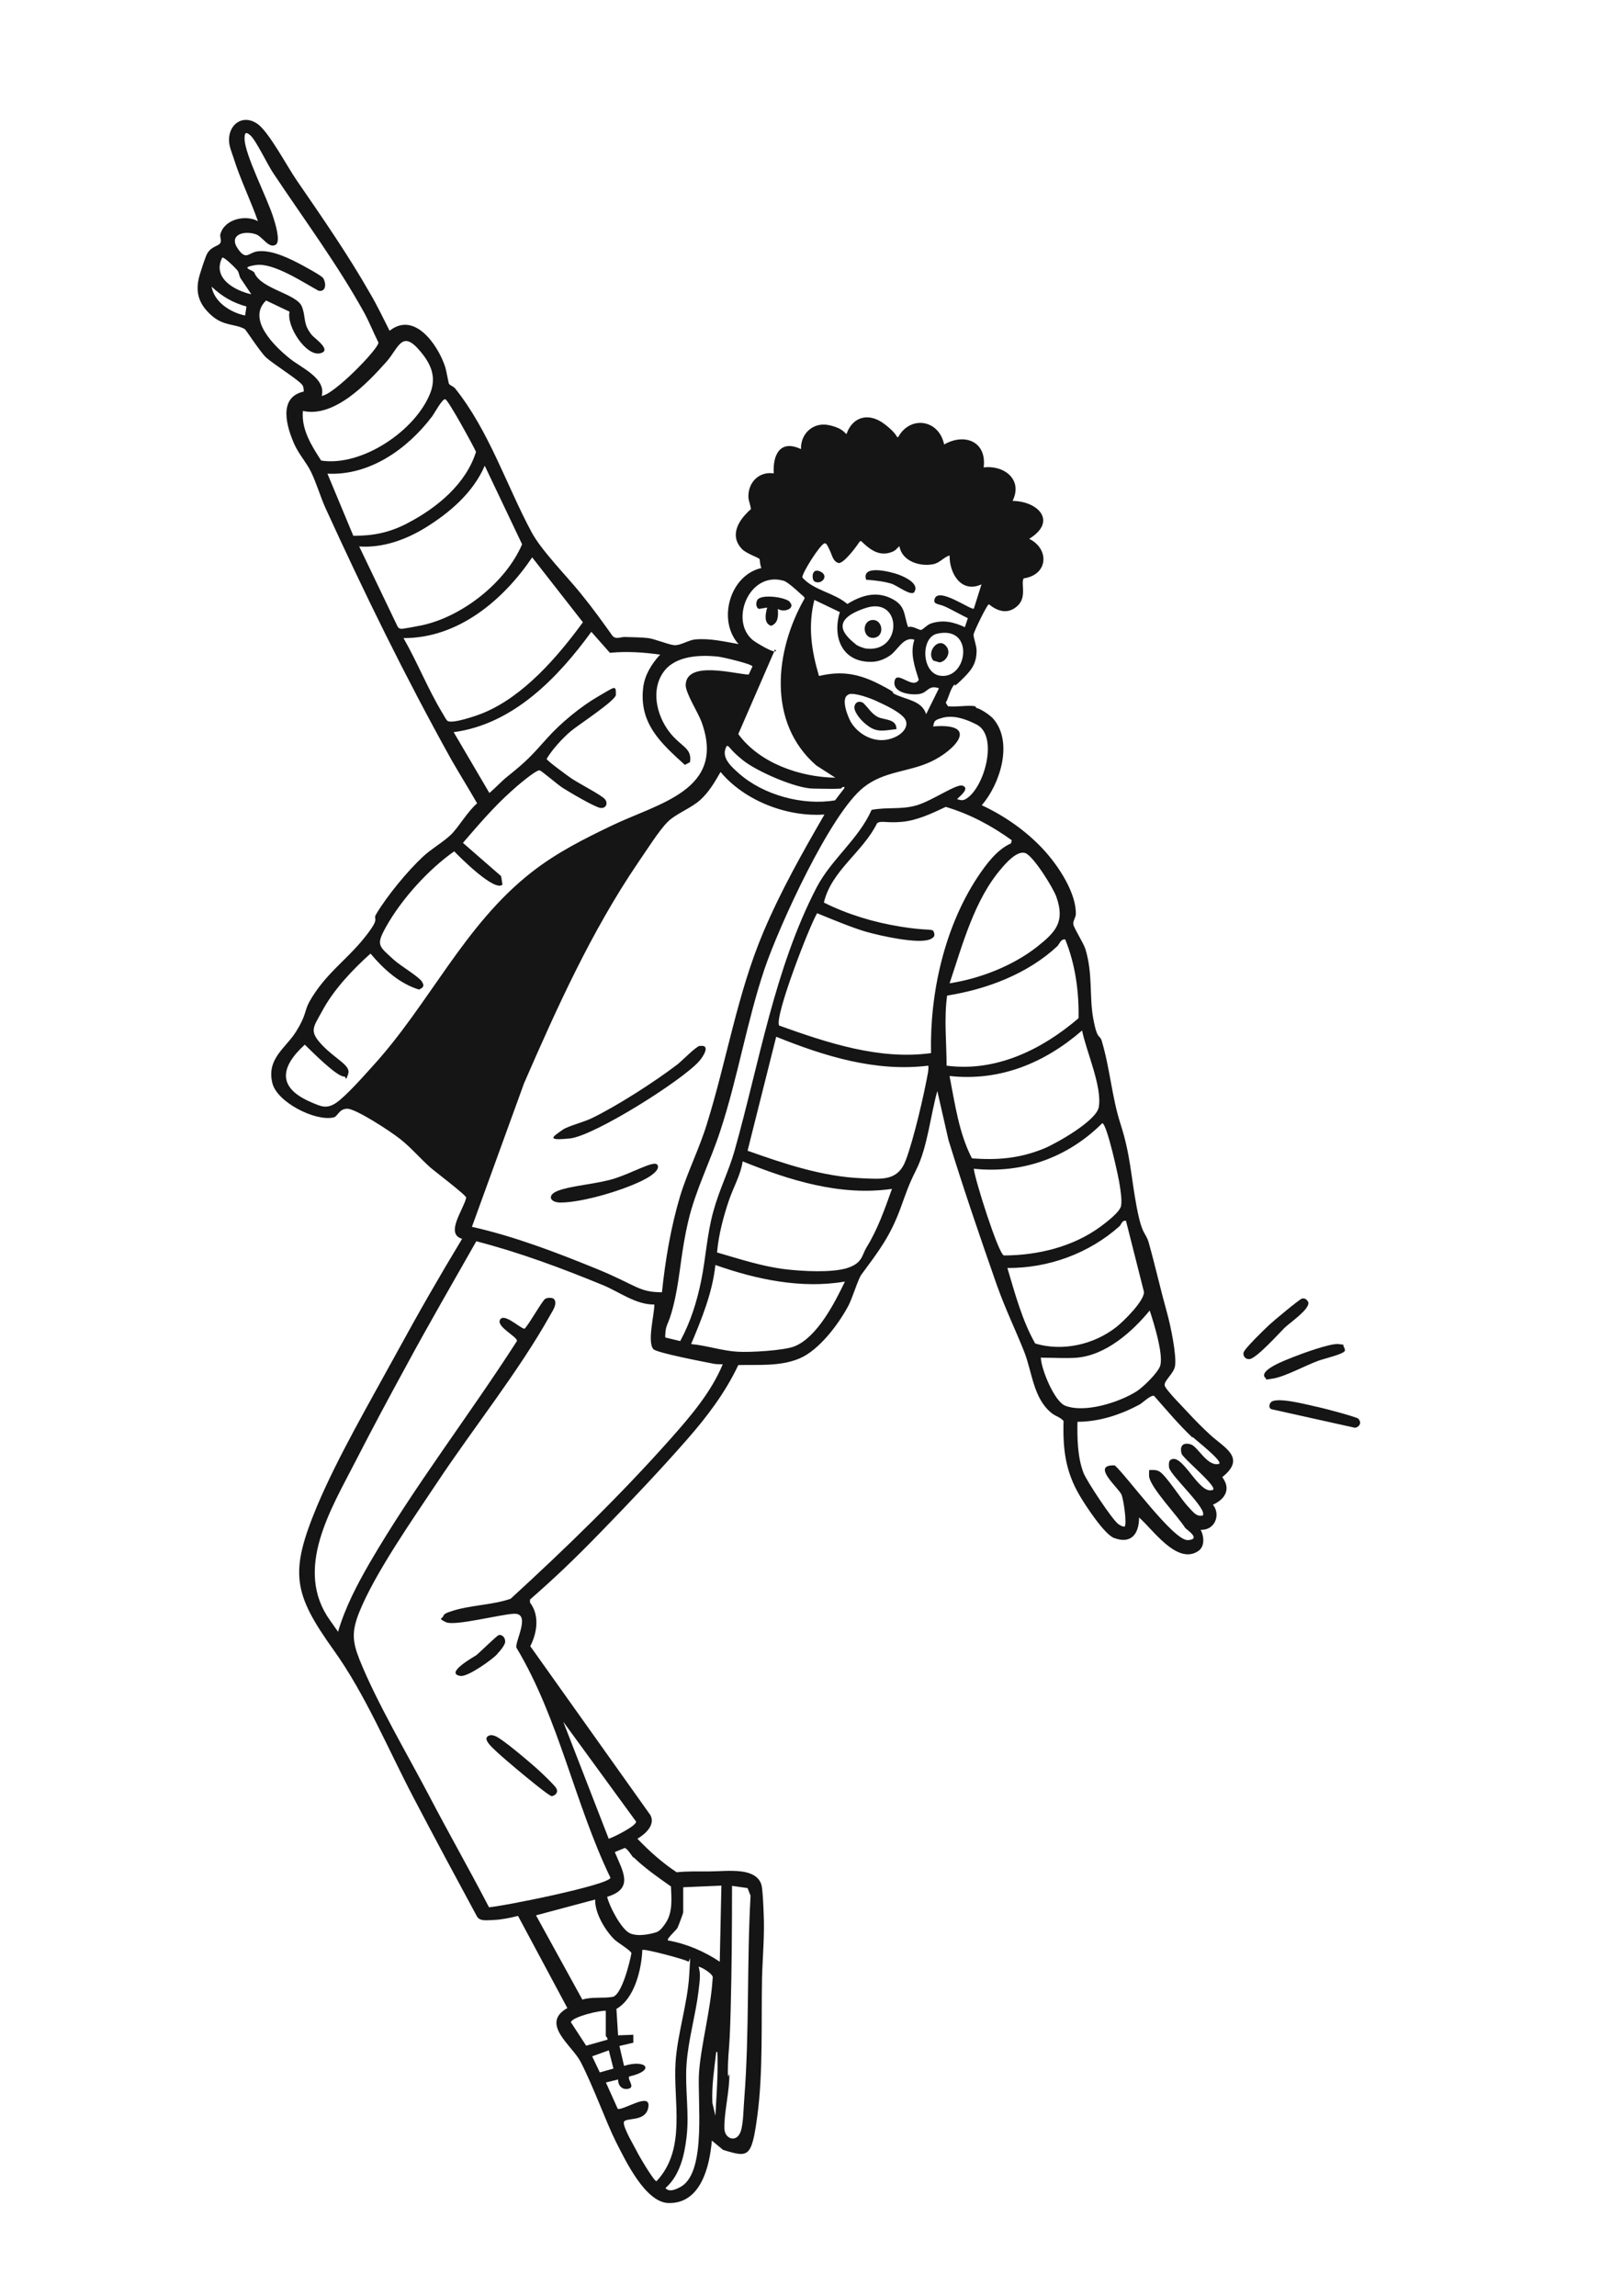 <svg xmlns="http://www.w3.org/2000/svg" id="Layer_2" viewBox="0 0 595.3 841.9"><defs><style>      .st0 {        fill: #151515;      }    </style></defs><g id="fFlB3L"><g><path class="st0" d="M358.1,259.6c1.6.3,5.3,2.8,6.4,4.2,7.2,8.7,2.2,23.9-4.4,31.5,8.2,3.8,16.1,9.3,22.3,15.9s12.4,16.6,12.2,24c0,1.3-1.1,2.4-.9,3.8s3.6,6.6,4.4,9c2.8,9.1,1.4,17.5,2.9,25.6s2.4,5.7,3.1,8.1c3.1,10.4,3.7,20.6,6.9,30.5,3.7,11.5,3.8,19.2,5.9,30.3s3.3,9.1,4.5,13.4c2.4,8.6,4.3,17.1,6.7,25.7,1.2,4.3,3.5,15.2,2.9,19.3-.4,2.8-4.2,5.5-3.8,7.2s7.7,8.9,8.8,10.2c2.4,2.6,5.2,5.4,7.8,7.8,5,4.7,13.6,8.4,4.5,15.6,3.3,4.3,1.1,8.1-3.4,10.1,3,3.8.6,9.5-4.5,9.2,1.3,2.6,1.6,6.4-1.2,8-7.7,4.7-16.5-8.3-21.4-12.5,0,6-2.9,9.9-9.2,7.5-3.5-1.3-10.4-11.8-12.5-15.4-5.3-8.9-6.3-17.1-6-27.5-1.2-1.4-2.9-1.7-4.4-2.9-6.7-5.4-7.1-15-10-22.4s-7-15.8-10.2-24.9c-6.1-17.4-12.1-35-17.6-52.8l-4.1-18c-2.5,8.9-3.6,20.6-7.7,28.8-2.9,5.8-3.5,7.9-5.7,13.9-3.9,10.7-8.1,16-14.5,24.7-1.2,1.7-3.2,8.4-4.7,11.3-3.6,6.8-10.8,16.4-18,19.4s-15.2,2.2-22.4,2.4c-4.7,10-11.5,19-18.8,27.3-9.8,11.2-21.1,23.1-31.5,33.8s-17.1,17-26.1,24.9v1.1c3.6,4.7,2.6,11.1.1,16l44.1,62c1.8,3.6-1.9,6.9-4.8,8.6,4.4,4.6,9.1,8.8,14.4,12.3,3.8-.4,7.7-.3,11.5-.3,4,0,8.1-.5,12.2,0,3.3.4,6.8,1.8,7.5,5.4.4,2.3.6,7.3.7,9.9.4,8-.4,16-.6,24-.3,15.9.4,34.6-1.7,50.2s-3.2,15.5-12.6,12.6l-4.1-3.4c-.8,9.4-4,23.2-15.9,22.9-8.5-.2-15.8-15.6-19.3-22.5s-8.3-20.4-13-29.4c-3.1-5.9-14.9-13.9-4.8-19.6l-18.1-33.8c-2.7.7-6.1,1.4-8.9,1.5s-5,.5-6.1-1.2c-7.9-14.6-15.8-29.3-23.5-44-9.2-17.6-17.6-37.7-29-53.6-15-21-16.4-28.5-6.2-53,7.5-17.8,19.2-37.9,28.6-55.1s16.1-28.8,24.6-42.9c-6.4-1.8.6-10.8,1.5-15.1,0-.9-11.5-9.6-13.2-11.1-3.7-3.3-7-7.2-10.9-10.3s-16.4-11.2-19.5-11.2-3.4,2.8-5.1,3.2c-6.7,1.5-20.7-5.6-22.4-12.6-2.2-9,4.9-12.8,8.7-18.9s3-7.4,4.8-10.8c5.7-10.2,13.5-15.2,20.1-23.4s3-6.4,4.5-8.9c4-6.7,11.4-15.7,17.2-21.1,3-2.8,7.4-5.3,10.2-8s6-8.4,9.6-11.5c-3.1-5.4-6.4-10.7-9.5-16.1-16.9-30.4-31.9-61-46.3-92.6-1.8-4.1-3.2-8.9-5.1-12.8-1.7-3.5-4.4-6.4-6.1-10.1-2.9-6.5-6.1-17.3,3.4-19.4,0-.8,0-1.7-.5-2.4-1.2-1.8-10.7-7.7-13.4-10.2-2.1-2-7.2-9.9-7.7-10.3-3.4-2-7.7-1-12.2-5-5-4.4-6.2-9.1-4.2-15.4s1.5-4.4,2.1-6.2c1.3-3.6,4.2-3.7,5.1-4.7s0-2.4.2-3.4c1.4-5.6,9.2-7.4,13.8-4.9-2.7-7.7-6.5-15.4-8.9-23.1-.7-2.2-1.7-4.3-1.7-6.7,0-5.9,5.2-9.5,10.4-5.9,4.2,2.9,11,15.8,14.4,20.7,9.4,13.7,18.8,27.2,27,41.6,2.6,4.4,4.8,9.1,7.1,13.6,9.1-7.2,17.5,5,20.2,12.7.6,1.5,1.4,6.6,1.6,6.8.5.6,1.6.9,2.2,1.6,12.5,15.6,18.9,35.7,28.1,52.8,3.6,6.7,12.8,16,17.9,22.3s7.9,10.3,11.7,15.6c1.3,1.6,3.1.4,4.7.5,2.6.1,5.9.1,8.4.4s7.4,2.4,9.6,2.6,5.3-1.9,7.7-2.1c5.4-.5,10.7.8,15.9,1.7-7.9-8.7-3.2-25.3,8.4-27.9-.5-.6-.6-3.1-.7-3.3-.6-.6-4.8-2-6.4-3.6-4-4.1-2.3-8.9,1.2-12.7s1.9-1,2-1.5c.2-1.2-.9-3.6-.9-5-.1-5.3,3.9-9.4,9.3-8.6-.4-6.9,2.4-12.5,10-8.9-.2-5.7,4.5-10,10.2-8.8s6.1,3.5,6.5,3.2c2.4-6.6,8.4-7.8,13.9-3.6s4.2,5.3,5.1,4.7c4.4-7.9,14.9-6.4,16.8,2.8,7.5-4.3,15.7-1.1,14.5,8.4,7.4-.9,14.5,4.4,10.6,12.3,9.4.1,16.5,7.5,6.1,13.9,7.5,3.7,7,13.2-2,14.5-1.2,1.7,1.3,6.8-2.3,10.1s-7.4,1.9-10.5-.6c-.6,0-5.5,10-5.6,11.1s1.1,4,1.1,5.9c0,5.3-2.4,7.7-5.9,11.1s-1.5.5-2.2,1.3c-1.5,1.5-2.1,4.8-3.2,6.7l.8,1.3c3,.4,7.2-.5,10,0ZM117.8,145.2c4.3,0,21.3-17.5,21-19.6-1.8-3.6-3.3-7.4-5.2-10.9-9.9-17.9-22.2-34.4-33.5-51.4-2-3-6.2-11.8-8.2-13.6s-2.2-.6-2.2,1.2c.1,5.9,8.4,21.8,10.6,29,.6,1.9,2.7,8.5.9,9.8-2.6,1.7-4.9-3-7.4-3.8-4.5-1.5-10.1.3-6.5,5.4,3,4.3,3.8,1.4,7,.9,5.3-.8,12.4,2.8,17,5.3s7,4,7.3,4.6c1.1,1.9,1,5.1-1.8,4.5-5.7-3.1-16.6-10.4-23-9.4s-.9,1.7-.5,2.8c2.4,6.1,15.8,7.7,17.5,12.6,1.5,4.1.2,6.1,3.6,10.3,1,1.2,7.8,5.8,2.8,6.7s-12.2-9.9-11-15.3l-8.6-4.1c-7.2,6.9,3.2,16.9,8.7,21.3,4.2,3.4,13.4,7.2,11.7,13.7ZM92.1,107.8l-3.9-5.8c-.5-.9-.5-2-1.1-2.8s-5-5.2-5.6-4.7c-3.7,7.4,4.4,12,10.6,13.4ZM90.4,112.4c-5.1-1.4-9-3.7-12.8-7.3,1,5.7,6.9,9.5,12.3,10.6l.5-3.3ZM111.1,150.8c-.6,6.7,3.2,12.7,6.7,18.1,15,2.3,34.6-11,40-24.7,2.3-5.9.4-10.5-3.5-15.2-6.9-8.4-8-1.5-12.5,3.6-7.1,8-19.2,20.7-30.7,18.1ZM129.6,196.5c7.4,0,13.4-1.2,20-4.7,10.7-5.6,21.3-14.3,25-26.1-1.1-2.4-10.2-19.1-11.3-19.3s-3.9,5.1-4.8,6.3c-9,11.9-22.9,21.8-38.4,21l9.5,22.8ZM131.8,200.5l14,29.2c.3.6.7.8,1.3.9s6.7-1.1,7.7-1.3c14.8-3.2,30.7-15.7,36.7-29.7l-13.7-28.8c-4.3,9.9-12.8,17.2-21.9,22.8-7.2,4.4-15.6,7.4-24.2,6.8ZM316.5,198.2l-1.2.4c-1.1,1.8-5.6,7.8-7.6,7.9-2.2-.5-2.5-3-3.4-4.8s-1.2-2.7-2-2.4c-1.7.7-8.3,11.1-8,12.5,4.3,4.8,11.6,5.5,16.5,9.7,5-3.1,10.4-4.8,16-2.1s4.6,6.1,6.3,10.6c1.5-.7,4.1,1.2,4.8,1s2.3-2,3.7-2.4c4.4-1.4,8.2-.5,12.3,1.4l1.1-3.3c-2.7-1.3-5.3-2.8-8-4.1s-4.8-.8-4.2-2.9c1.3-4.7,13.4,4.2,14.4,3.5l2.8-8.9c-7.4,3.4-11.8-4-11.7-10.6-2.1.6-3.7,2.8-6,3.2-4.9,1-11.5-1.1-12.4-6.6-1,.8-1.2,1.5-2.7,2.1-4.1,1.6-7.2-.2-10.2-2.9s-.5-1.3-.5-1.4ZM148,234c5.1,8.9,9.1,19,14.4,27.7.4.7,1.3,2.4,1.8,2.7,1.8,1.1,10.9-2,13.2-3,14.7-6.1,27.2-20.6,36.4-33.2l-18.6-23.8c-10.6,15.7-27.2,29.7-47.2,29.6ZM293.9,218c-1.3-1.2-5-4.6-6.4-5-13.2-3.9-20.6,16.1-10.3,22.5s6.8,1.5,6.9,3.1l-13.3,30.6c7.8,10.7,22.7,15.8,35.6,16l-7-4.5c-18.1-15.7-15.2-42.1-4.3-61.2.1-.6-.8-1.1-1.3-1.6ZM308.1,224.5l-9.4-4.5c-2.4,9.6-1.1,18.5,1.7,27.9,8.4-2,14.7-.8,22.3,3.1s3.5,2.5,5.4,3.5c4,2.1,10,2.3,11.6,7.4l4.7-9.5c-3.7-1.3-4,1.3-6.7,2s-10.3,0-9.6-4.5,6.7,3.2,8.9-.6c-1.5-4.8-3.3-9.8-1.6-14.7-3.9-1.3-6,3.6-8.7,5.6-1.9,1.4-4.3,2.4-6.7,2.5-10.9.4-14.8-8.7-12-18.1ZM314.4,236.6c.6.5,2.3,1,3,1.2,13.7,2,13.7-19.4,0-14.8s-7.4,10.2-3,13.7ZM242.3,240.1c-6.2-.9-12.4-1.3-18.6-.7l-6.8-7.7c-12.3,16.9-28.7,33.9-50.5,36.8l13.1,22.3c2.3-1.9,4.3-4.2,6.7-6.1,7.1-5.7,8.5-7.3,14.5-14,4.9-5.5,12.3-11.6,18.7-15.3s6.5-4.3,6.5-.6c0,2.1-13.9,11.1-16.6,13.4s-6.6,6.4-8.8,10.1c0,.6,7.7,6.2,9,7.1,2.6,1.8,11.2,6.2,12.4,7.7s.4,3.4-1.6,3.2-11.6-5.9-13.8-7.3-8-6.5-8.6-6.5c-1.5-.1-8.8,6.2-10.3,7.6-6.4,5.7-12.2,12.5-17.8,19l14,12.2.5,3.1c-2.8,2.8-15.6-10-17.7-12.2-9.4,6.6-19.2,17.4-24.9,27.5-3.9,7-2.9,7.1,2.9,12.4,2.2,2,8.9,6,10.1,7.8s.4,2.3-1,3c-7.2-2.2-13-7.5-17.8-13.2-6.6,5.9-13.6,13.3-17.8,21.2-3.2,5.9-4.9,7.2.2,12.5s10.5,7.3,9.4,10.5-.7.9-1.4.9c-2.7.2-12.2-9.5-14.5-11.7-9.1,8.3-10.1,15.8,2.3,21.1,3.5,1.5,5.6,2.6,9.1.3s10.5-10.2,13.1-13.1c21.1-22.9,33.9-52.3,58.9-71.7,9-7,18.7-11.9,28.9-16.8,17.3-8.4,42.4-13,33.2-38.2-1.3-3.5-5.9-10.6-5.8-13.6.4-8.9,17.7-4,23.1-3.7l1.4-3c-.2-.9-10.8-3.4-12.6-3.6-6.6-.7-15.7-.4-20,5.6-4.7,6.5-2.6,15.6,1.8,21.6s8.7,6,7.9,11.5l-1.9,1c-8.7-7.9-16.8-15.1-15.3-28.2.5-4.6,3-8.7,6.1-12.1ZM343.7,232.4c-6.1,1.4-5.7,14.4,1.1,15.4,10.2,1.5,12.8-18.6-1.1-15.4ZM311.3,254.7c-3.2,1.1-.3,8.2.8,10.1,2.7,4.5,8.2,7.5,13.5,6.4s8.5-5.1,6-8-9-5.5-10.1-6.1c-2.1-1-8-3.2-10.2-2.5ZM351.1,293.1c1.3.3,1.7.6,3,0,6.9-3.8,12.3-23.2,4.1-27.4s-11.9-2.7-14-2-1.5,2-2,2.7c17.5-1.4,8.1,8.8-.7,12.9-8.3,3.9-17.1,3.4-24.7,9.4-12.3,9.7-31,50.9-36.3,66.4-6.5,19.2-9.9,40.2-16.3,59.6-3.6,11.1-9,21.5-11.7,32.9s-2.9,19.3-4.9,28.6-3.2,9-3.5,12.1,0,2,.8,2.4l4.6,1.1c3.8-7,6.1-14.4,7.7-22.2,1.7-8.4,2.1-16.8,4.4-25.2s5.6-14.6,7.8-22.3c9.1-32.2,14.6-66.7,30.1-96.6,5.4-10.4,15.4-17.7,20.2-28.5,5.7-1.1,10.9,0,16.6-1.7s14.5-7.9,16.7-7.2c3.3,1.1-2.1,4.7-1.9,5ZM308.4,289.2c-3.2.2-6.8,0-10,0-6.4,0-20.8-6.3-25.9-10.4s-4.8-5.2-5.9-5.3c-2.5,4.1,1.6,7.6,4.4,10.1,9,8,23.5,11.9,35.3,9.9l3.5-4.6c-.4-.9-1.3.3-1.4.3ZM302.5,298.7c-13.7,1-29.4-5-38.2-15.6-2.2,3.8-4.2,7.3-7.5,10.3s-9.1,5.1-12,8.1c-3.2,3.2-8,10.9-10.8,14.9-17.1,25.2-29.7,53.1-41.8,80.9l-19.1,52.6c15.6,3.5,31,9.4,45.7,15.4s15.4,8.6,24,8.6c1.2-11.7,3.3-24.1,6.7-35.4,2.7-8.8,7.1-17.5,9.8-26.4,7.3-23.4,11.1-47.6,20.7-70.3,6.3-14.9,14.3-29.1,22.4-43.1ZM371.2,308.2c-7.5-5.4-15.3-9.6-24.3-12.3-5.1,2.4-10.5,5-16.2,5.5s-7.5-.6-9,.5c-5.2,10.6-16.8,17.4-19.5,29.1,8.9,4.4,18.2,7.2,28,8.8s11.5.7,12.2,1.7c.7,1.6.3,2.2-1.1,2.9-4.3,2-18.7-1.3-23.6-2.7s-12.1-4.4-18-6.8c-2.9,4.9-15.8,38.2-13.9,41.2,17.6,6.3,36.7,12.7,55.7,10.1-.5-22,4.9-46.1,17.1-64.6,3.1-4.6,7-10,12.2-12.3l.3-1.1ZM348.3,360.6c11.1-1.7,23.2-6.4,32.1-13.4,6.8-5.4,10.3-9.1,7.1-18.2-1.1-3.3-8.3-14.8-11.3-16.1s-7.4,3.8-8.9,5.6c-9.9,11.4-14.3,28.1-19,42.1ZM390.7,344.5c-1.7-.2-2.1,1.8-3,2.6-10.9,10.1-25.8,15.7-40.3,18-1.2,8.6-.2,17.1-.2,25.7,18.1,2.4,35-5.9,48.4-17.4.2-9.7-1.2-19.9-4.9-28.9ZM348.3,394.7c2,10.2,3.4,20.8,8.2,30.1,9.5.7,17.6,0,26.4-3.6,4.6-1.9,19.1-10.1,20.1-15.1,1.4-7.4-4.6-20.6-6.1-28.2-13.7,11.9-30.1,18.7-48.5,16.7ZM340.5,390.8c-19.3,2.4-38.2-3.5-55.8-10.6l-10.5,41.8c13.6,4.8,27.4,9.5,42,10.1,7.4.3,13.2,1.1,16.1-6.8,2.9-7.8,6.6-23.7,8.1-32.1.1-.8.2-1.6.1-2.4ZM357.2,428.7c.4,4,9,31.1,11,31.7,12.4,0,25.5-3.2,35.5-10.6,1.9-1.4,7.1-5.3,7.5-7.6s-.3-6.1-.5-7.6c-.3-2.5-4.7-22.6-6.4-22.7-12.6,12.6-29.3,18.6-47.2,16.7ZM327.1,436c-18.8,2.7-37.4-3.1-54.7-10.1-.7,4.9-3.4,9.5-5,14.2-2.1,6.2-3.8,12.6-4.4,19.2,8.3,2.4,16.7,5.2,25.4,6.2,6,.7,16.8,1.3,22.4-.5s5.3-4.7,7-7.5c4.2-6.8,6.7-14.1,9.4-21.6ZM413,447.7c-1.5-.3-1.7,1.4-2.4,2-11.2,10-26.1,15.4-41.1,15.3,2.8,9.4,5.4,19.2,10.2,27.7,10.1,3,21.5.4,29.7-6,2.7-2.1,10.3-9.6,10.2-12.9l-6.6-26.1ZM240,478.4c-6.7.1-12.8-4.6-18.8-7.1-15.1-6.2-30.6-12-46.5-16.1-8.6,15.2-17.4,30.3-25.7,45.7-6.3,11.5-12.6,23.3-18.6,35-9,17.6-22.8,39.6-9.3,58.4l2.9,4.1c2.6-8.9,6.9-17.1,11.5-25.1,16.4-28.2,36.5-54.1,54.1-81.5.4-1.5-7.6-5.2-6.2-7.8s6.7,2.6,8.9,3.3c.9-.2,6.6-10.4,7.7-11s2.9-.4,3.3.2c1.2,1.7-.6,4.2-1.5,5.8-11.5,20.6-28.2,41.4-41.4,61.3-8.9,13.4-22.9,33.3-28.7,47.8-2.7,6.9-2.5,10.5.2,17.3,6.2,15.5,17.9,35.3,25.9,50.6,6.7,12.8,13.8,25.3,20.5,38.1s.4,1.3.4,2.1c5-.2,45-8.3,45.2-10.9-13.2-27.4-18.8-58.2-34.5-84.4-.5-2.4,5.5-12.7-.9-12.4-4.9.2-21.7,4.6-24.9,3.1s-1.3-1.3-1.1-2.1c.5-1.2,1.6-1.4,2.7-1.8,6.8-2.4,15.2-2.3,22.1-4.7,20.2-18.5,40.4-38.1,58.6-58.6,7.3-8.2,15-17.2,19.2-27.4-1,0-2,0-2.9-.1-3.5-.7-21-4-22.5-5.4-2.4-2.5.3-12.7.3-16.2ZM309.8,470c-15.9,2.7-32.4-.8-47.4-6.1-1.1,10.2-5,19.7-8.9,29,5.6.5,11.5,2.5,17,2.8,4.4.3,17.1-.4,21-2,8.3-3.4,14.7-16,18.4-23.7ZM394.9,497.9c-3.8.3-8.4,0-12.3,0s-1-1.5-.8.3c.2,4,4.9,15.7,8.9,17.3,7.2,2.8,19.7-1.2,26.1-5.2,2.4-1.5,8.1-7,8.8-9.6,1.1-4.3-2.4-15.6-3.9-20.1-6.5,7.9-16.1,16.4-26.8,17.3ZM437.4,527.2c-5-4.7-9.5-10.1-14.1-15.3-1.2-.4-3.9,2.3-5.2,3.1-7,3.8-14.9,6.4-22.9,6.4-.1,6.1,0,12.9,2.2,18.7,1.1,2.9,10.8,17.6,12.9,18.9s1.5.5,2.2.9c.9-1.2-.4-10.2-1.2-11.9-1.3-2.6-11.3-11-2.4-10.6,4.5,4,21.6,27.7,26.8,27.4s-.7-4-1-4.5c-2.7-4.3-12.5-14.5-13.2-18.7-.1-.8,0-1.7,0-2.5,1.4,0,2.4-.2,3.7.5,2.4,1.3,7.9,10,10.3,12.6s3.3,4,5.6,3.6c2.2-2.1-11.7-14.6-12.3-17.6-.1-.8-.2-2.3.5-2.8,4.4-3.1,10.6,13.4,15.7,10.9,1.2-1.5-11.1-11.5-11.6-13.2-.8-2.8.5-4.3,3.4-3.4,2.6.8,6.1,8.4,10.4,7.1,1.2-1.1-8.6-8.7-9.7-9.8ZM223.3,674.3c1.7-.5,10.3-4.8,10-6.3l-26.7-36.6,16.7,43ZM232.4,681.3c-.7-.7-2.3-3.5-3.3-3.6l-3.6,1.5c2.9,7,7.2,13.4-2.8,16.4.7,3.3,5.2,12,8.4,13.4s8,.1,9.6-.4,2.9-2.6,3.4-3.3c2.7-3.9,2.2-9,2-13.5-4.7-3.3-9.6-6.7-13.7-10.7ZM250.6,692.1v9.2c0,.3-1.8,5.1-2.1,5.7-.6,1-4.1,4-3.5,4.6,6.8,1.2,13.3,4,19,7.8l.6-27.9-14,.6ZM268.5,691.6c0,15.2-.1,30.3-.5,45.5s-.8,13.8-1,20.6.6,1.9.5,2.8c.2,6-2,14.4-1.8,20.1.1,3.8,4.5,5.4,6,1,1-2.9,1-8.8,1.3-12.1,1.9-24.4.9-49.7,2.3-74.3l-1.1-2.8-5.6-.8ZM218.3,696.6l-21.7,5.8,17,30.9c3.4-1.1,7.8-.4,11.1-1s6.3-12.6,6.9-16c0-.9-5.1-3.9-6.3-5.1-3.4-3.4-7.1-9.6-7-14.5ZM222.2,763.6l4.4,9.8c2.5.4,12.2-6.4,11.2-.6s-8.9,3.4-9,5.6,4.1,9.1,4.7,10.4,6.3,11.1,7.3,11.1c11.2-11.9,6-29.3,7-43.8.7-10.3,4.4-21.4,5-31.8s.4-4.3-.5-5-16.1-4.8-16.7-4.2c-.3,7.2-2.9,17.9-9.5,21.6l.6,9.7,5.6-.2v2.9c-.1,0-5.1,1.2-5.1,1.2l1.7,7.3c8-2.5,11.8,1.6,1.9,3.9-.8,1,2.1,3.7,0,4.4s-4.1-.6-4.1-3.3l-4.5,1.1ZM256.2,721.2c1,2.6.3,6.2,0,9.1-1.1,8.9-3.8,17.9-4.4,26.9s1.1,17.7,0,26.7c-.8,6.7-2.5,13.9-7.7,18.5,1.4,1.8,4.3.3,6-.7,9.1-5.9,5.6-31.7,6.3-41.7s4.3-23,5-34.6c.6-1.4-4.7-4.4-5.1-4.1ZM222.2,737.4c-2.2-.2-12.3,2.2-12.8,4.2l5.6,8.6,7.8-2.2c.2-.6-.6-1.2-.6-1.4v-9.2ZM225,758.6l-1.7-6.7-6.1,2.2,2.8,5.9,5-1.4ZM262.4,775.9c.3-6,.8-12.1.8-18.1s0-5.3-.5-5.3c-.7,6.2-1.7,12.4-1.4,18.7l1.1,4.7Z"></path><path class="st0" d="M498.3,520.4c1.2,1.3.4,2.9-1.3,3.2l-30.6-6.8c-1.2-.4-.9-1.9-.2-2.6,2.2-2.1,13.9,1.1,17.2,1.8s14.3,3.7,14.9,4.3Z"></path><path class="st0" d="M477.6,476.2c1.1-.2,1.8.4,2.3,1.4.5,2.6-7,7.6-8.8,9.4s-10.1,11-12.7,11.4c-1.4.2-2.5-.9-2.3-2.3s7.8-8.7,9.4-10.2,11.3-9.6,12.1-9.7Z"></path><path class="st0" d="M492.7,493.6c.3.3.7,1.4.6,1.7-.3,1.3-7.9,3-9.7,3.7-4.7,1.7-12,5.7-16.4,6.5s-2.1.2-3.3-.4c-2-2.9,8.4-6.6,10.6-7.5,3.3-1.3,13.4-5,16.4-4.7s1.5.3,1.9.7Z"></path><path class="st0" d="M179.6,636.4c.7-.2,1.3,0,1.9.2,2.5.8,12.6,9.5,15.1,11.7s7.2,6.8,7.5,7.6c.7,1.4-.3,2.5-1.7,2.8-1.3,0-17.7-13.9-19.8-15.9s-6.2-5.4-3-6.4Z"></path><path class="st0" d="M182.4,606.6c-2,2.1-10.8,8.4-13.5,8-6.1-.9,5.1-7.1,5.8-7.6,1.5-1.2,7.6-7.3,8.3-7.4,1.4-.2,2.3,1.1,2.3,2.4s-2.1,3.7-2.9,4.5Z"></path><path class="st0" d="M256.6,383.6c4.3-.7,1.3,3.9-.1,5.5-6.2,7.1-38.6,27.5-47.5,28.4s-6.3-.6-2.6-3.2c2-1.4,7.8-2.8,10.8-4.3,9.4-4.6,22.8-13.2,31.2-19.6,1.7-1.3,6.8-6.6,8.3-6.9Z"></path><path class="st0" d="M241.1,427.1c1.3,1.9-2.8,4.4-4.1,5.1-7.2,4-23.2,8.8-31.4,8.8-3.9,0-5.1-2.7-1-4.3,5.2-2,14.7-2.5,21.1-4.6s14.3-6.6,15.3-5Z"></path><path class="st0" d="M335.4,217.1c-1.1,1.7-6.4-2.4-8.3-3-2.8-.9-6.4-1.3-9.4-1.5-1.9-5.8,9.2-2.9,12.1-1.8s7.3,3.5,5.6,6.2Z"></path><path class="st0" d="M298.7,213.2c-1-.6-1.2-5.2,2.2-3.6s.3,5.1-2.2,3.6Z"></path><path class="st0" d="M289.6,220.7c2.4,2.4-2,4.1-4.3,2.6.2,2.4.2,5.3-2.5,6.2-2.8-1-2-4.5-1.4-6.7l-3,.5c-1.2-.4-1.2-2.4-.6-3.3,1.3-2.2,10.1-1.1,11.9.7Z"></path><path class="st0" d="M316.9,258.1c1.4,1.2,2.7,3.6,5,4.8s7,.6,6.9,4.5c-3.7.3-6.6,1.4-10-.9s-5.2-5.3-5.4-6.7c-.2-2.2,1.8-3.2,3.5-1.8Z"></path><path class="st0" d="M319.7,227.4c4.1-.6,5,6,.9,6.5s-4.7-5.9-.9-6.5Z"></path><path class="st0" d="M342.3,242.2c-2.5-3,1.5-8.2,4.3-5.7s.4,6.2-2,6.4l-2.4-.7Z"></path></g></g></svg>